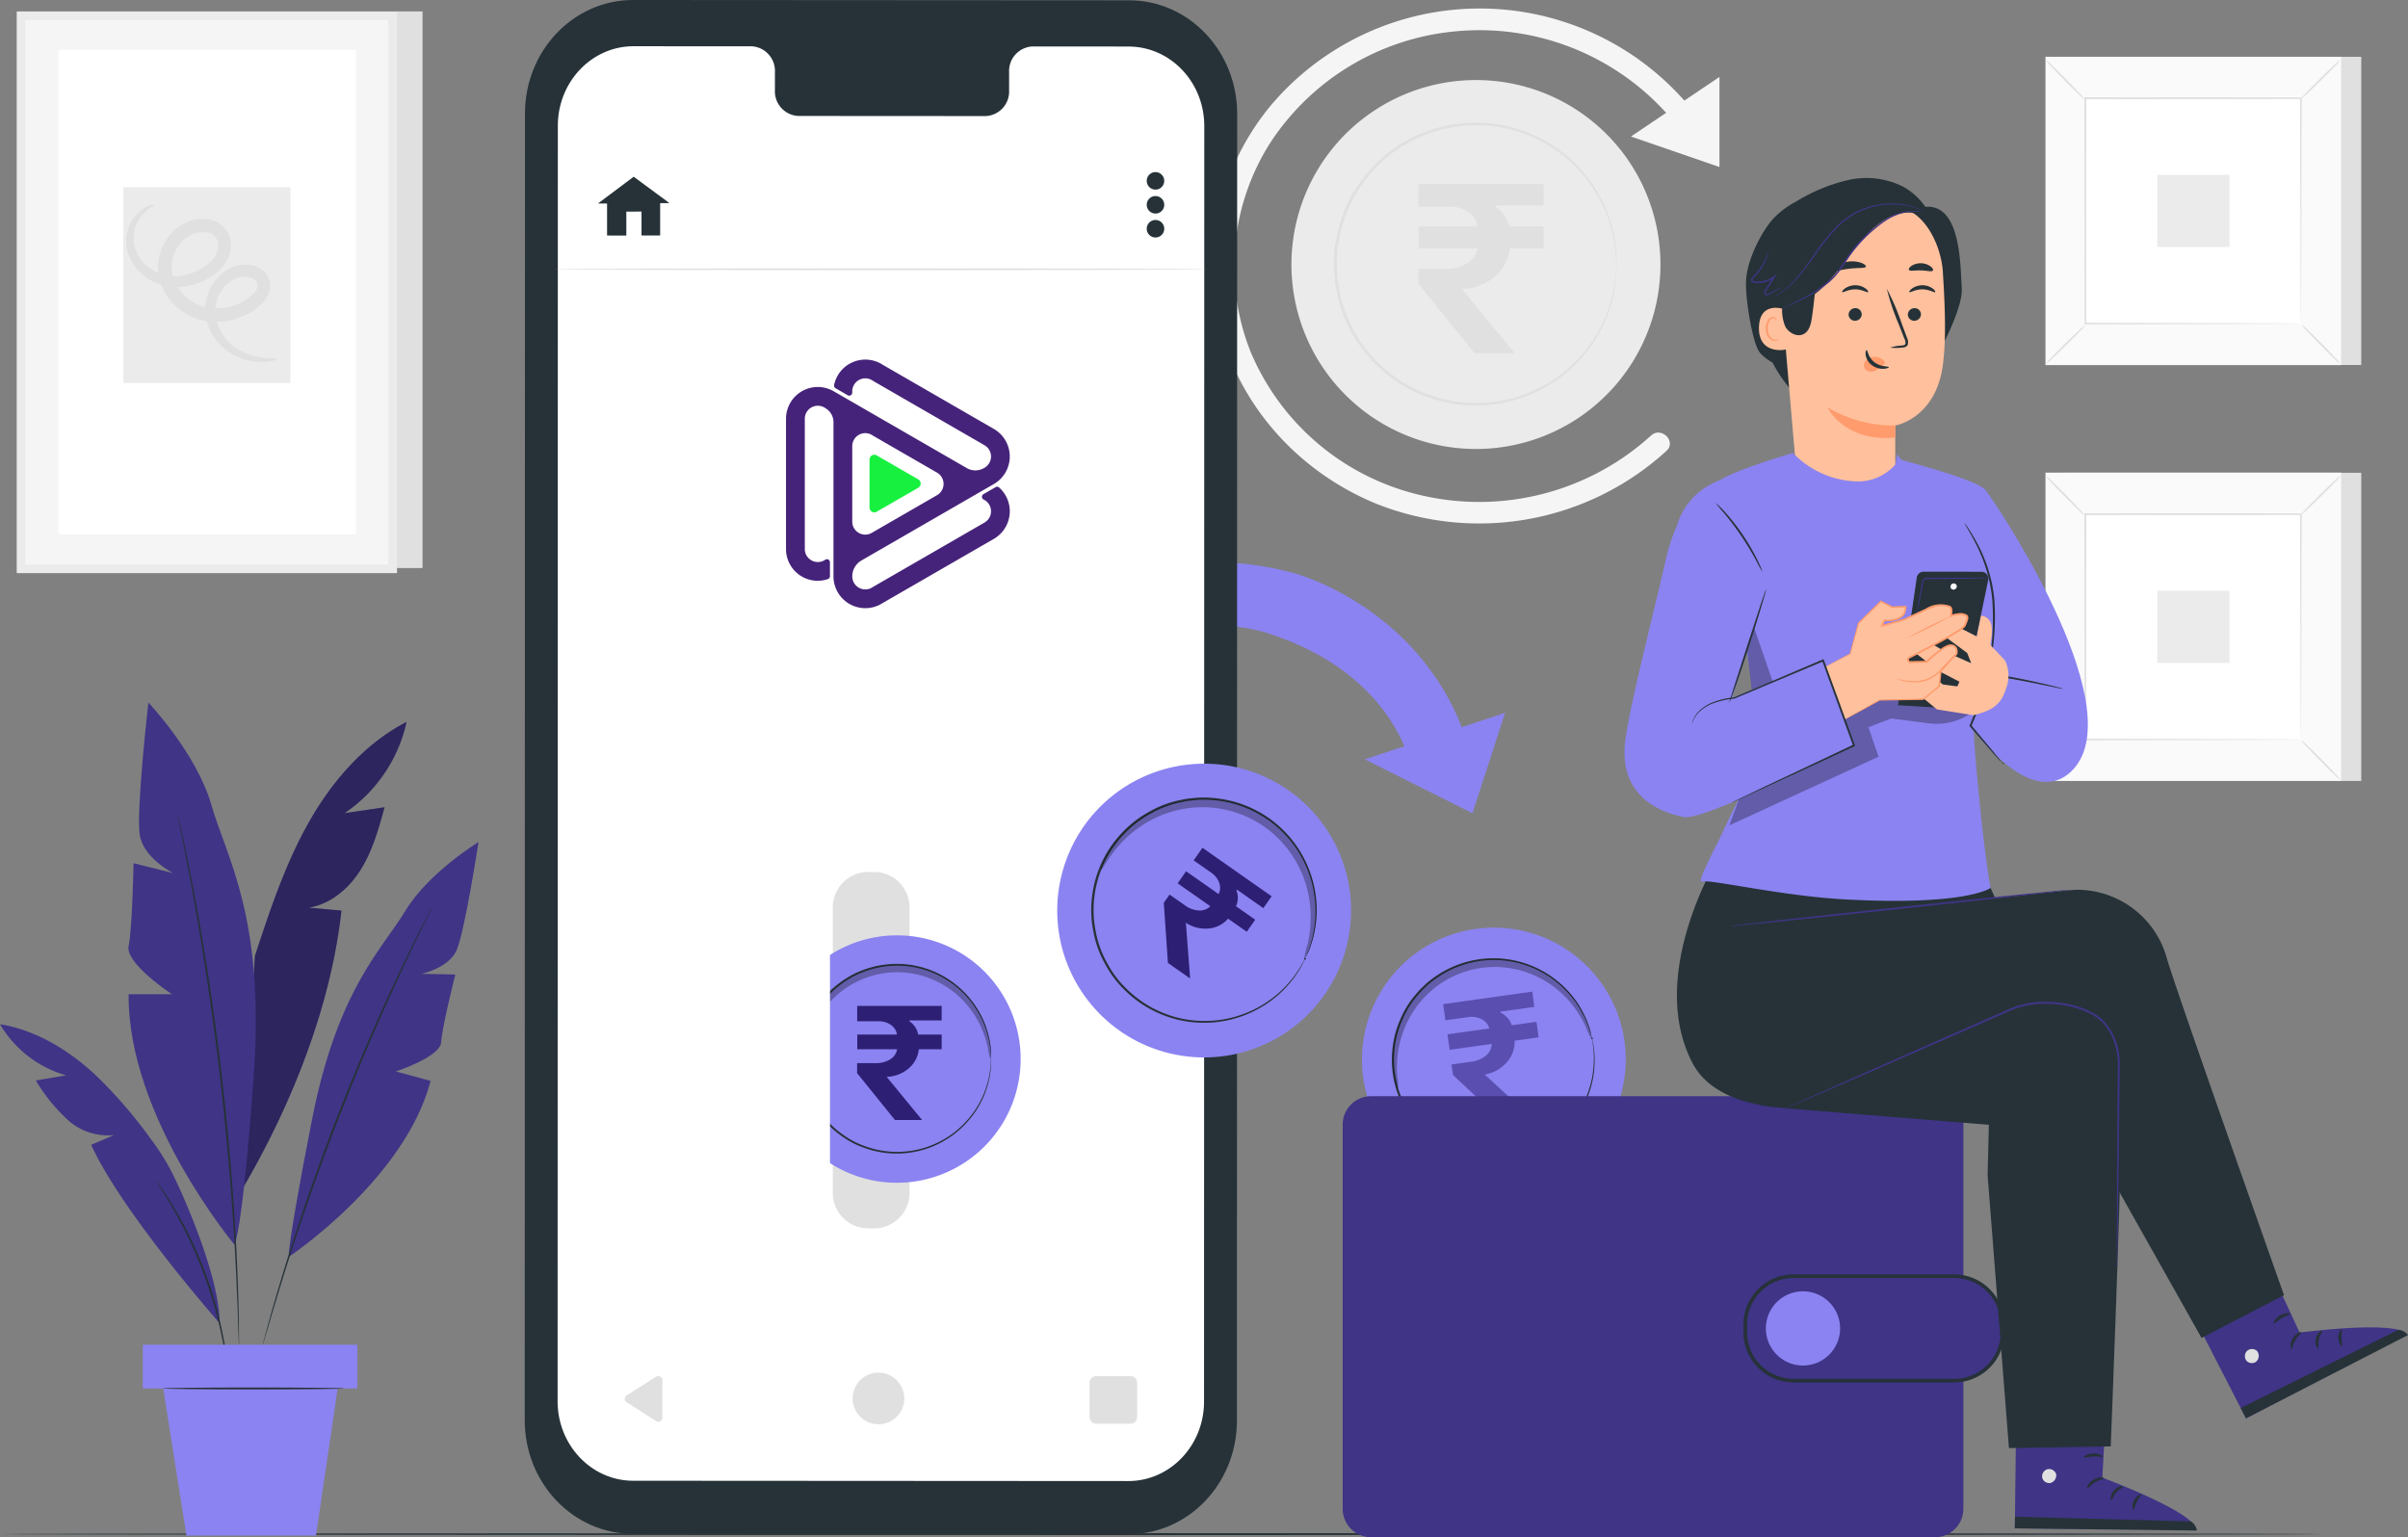 <?xml version="1.0" encoding="UTF-8"?> <svg xmlns="http://www.w3.org/2000/svg" xmlns:xlink="http://www.w3.org/1999/xlink" width="438.529" height="280" viewBox="0 0 438.529 280"><rect x="0" y="0" width="438.529" height="280" fill="#808080" stroke="none"/><defs><clipPath id="clip-path"><rect id="Rectangle_11589" data-name="Rectangle 11589" width="438.529" height="280" fill="none"></rect></clipPath><clipPath id="clip-path-6"><rect id="Rectangle_11575" data-name="Rectangle 11575" width="34.294" height="18.345" fill="none"></rect></clipPath><clipPath id="clip-path-8"><rect id="Rectangle_11579" data-name="Rectangle 11579" width="36.184" height="23.514" fill="none"></rect></clipPath><clipPath id="clip-path-9"><rect id="Rectangle_11581" data-name="Rectangle 11581" width="39.289" height="29.09" fill="none"></rect></clipPath><clipPath id="clip-path-10"><rect id="Rectangle_11582" data-name="Rectangle 11582" width="23.547" height="28.453" fill="none"></rect></clipPath><clipPath id="clip-path-12"><rect id="Rectangle_11584" data-name="Rectangle 11584" width="30.002" height="85.245" fill="none"></rect></clipPath><clipPath id="clip-path-14"><rect id="Rectangle_11587" data-name="Rectangle 11587" width="45.6" height="36.157" fill="none"></rect></clipPath></defs><g id="Group_35421" data-name="Group 35421" transform="translate(-775.652 -2931)"><g id="Group_35419" data-name="Group 35419" transform="translate(775.652 2931)"><g id="Group_35418" data-name="Group 35418" clip-path="url(#clip-path)"><rect id="Rectangle_11563" data-name="Rectangle 11563" width="4.716" height="101.39" transform="translate(72.237 2.077)" fill="#e0e0e0"></rect><g id="Group_35381" data-name="Group 35381"><g id="Group_35380" data-name="Group 35380" clip-path="url(#clip-path)"><path id="Path_38500" data-name="Path 38500" d="M5.81,4.406V105.017a.068.068,0,0,0,.068.069H73.431a.068.068,0,0,0,.068-.069V4.406a.067.067,0,0,0-.068-.067H5.878a.067.067,0,0,0-.068.067" transform="translate(-1.979 -1.478)" fill="#f5f5f5"></path><path id="Path_38501" data-name="Path 38501" d="M73.81,105.464H4.689a.068.068,0,0,1-.069-.068V3.217a.068.068,0,0,1,.069-.068H73.81a.068.068,0,0,1,.068.068V105.4a.068.068,0,0,1-.068.068M6.257,103.9H72.241a.068.068,0,0,0,.069-.068V4.786a.069.069,0,0,0-.069-.069H6.257a.068.068,0,0,0-.068.069v99.042a.068.068,0,0,0,.068.068" transform="translate(-1.573 -1.072)" fill="#ebebeb"></path><path id="Path_38502" data-name="Path 38502" d="M16.145,13.832v88.114a.068.068,0,0,0,.068.068H70.254a.068.068,0,0,0,.068-.068V13.832a.068.068,0,0,0-.068-.068H16.213a.068.068,0,0,0-.068.068" transform="translate(-5.499 -4.688)" fill="#fff"></path><path id="Path_38503" data-name="Path 38503" d="M64.447,87.359H34.111a.042.042,0,0,1-.042-.042V51.746a.042.042,0,0,1,.042-.042H64.447a.042.042,0,0,1,.042.042v35.57a.042.042,0,0,1-.042.042" transform="translate(-11.603 -17.609)" fill="#ebebeb"></path><path id="Path_38504" data-name="Path 38504" d="M62.346,84.641c.039.115-1.462.772-4.319.437a10.545,10.545,0,0,1-4.855-1.941A9.85,9.85,0,0,1,49.4,77.2a8.53,8.53,0,0,1,2.886-8.111,7.585,7.585,0,0,1,2.187-1.282,5.83,5.83,0,0,1,2.737-.315,4.817,4.817,0,0,1,2.736,1.2,3.57,3.57,0,0,1,1.079,3.187,5.2,5.2,0,0,1-1.5,2.736A9.87,9.87,0,0,1,57.23,76.3a12.535,12.535,0,0,1-5.467,1.562,10.874,10.874,0,0,1-5.827-1.326,10.589,10.589,0,0,1-4.288-4.444,9.053,9.053,0,0,1-.769-6.224,9.245,9.245,0,0,1,3.281-5.128,8.069,8.069,0,0,1,2.75-1.389,6.84,6.84,0,0,1,3.1-.1,5.048,5.048,0,0,1,2.81,1.586,4.66,4.66,0,0,1,1.1,3,5.722,5.722,0,0,1-.733,2.861,7.667,7.667,0,0,1-1.734,2.085,11.682,11.682,0,0,1-4.31,2.29,11.046,11.046,0,0,1-4.534.35,9.279,9.279,0,0,1-3.945-1.511A8.543,8.543,0,0,1,34.9,63.951a7.21,7.21,0,0,1,1.4-5.118,6.115,6.115,0,0,1,2.583-2.063c.71-.269,1.115-.26,1.133-.192.03.1-.322.253-.9.638A6.738,6.738,0,0,0,37.1,59.375a6.374,6.374,0,0,0-.822,4.371,7.158,7.158,0,0,0,3.351,4.692,8.255,8.255,0,0,0,6.912.658A9.727,9.727,0,0,0,50,67.14,4.252,4.252,0,0,0,51.615,63.9a2.33,2.33,0,0,0-2.082-2.3,4.488,4.488,0,0,0-1.988.094,5.722,5.722,0,0,0-1.877.983A6.846,6.846,0,0,0,43.3,66.446a6.59,6.59,0,0,0,.581,4.52,8.178,8.178,0,0,0,3.273,3.4,8.48,8.48,0,0,0,4.5,1.048,10.252,10.252,0,0,0,4.429-1.211,7.63,7.63,0,0,0,1.767-1.246,2.982,2.982,0,0,0,.9-1.461,1.273,1.273,0,0,0-.363-1.176,2.642,2.642,0,0,0-1.465-.645,3.691,3.691,0,0,0-1.724.146,5.525,5.525,0,0,0-1.607.88,6.688,6.688,0,0,0-2.448,6.2,8.542,8.542,0,0,0,2.9,5.135,10.221,10.221,0,0,0,4.167,2.08c2.572.6,4.117.3,4.137.519" transform="translate(-11.868 -19.256)" fill="#e0e0e0"></path><rect id="Rectangle_11564" data-name="Rectangle 11564" width="53.851" height="56.135" transform="translate(376.169 10.349)" fill="#e0e0e0"></rect><rect id="Rectangle_11565" data-name="Rectangle 11565" width="53.851" height="56.135" transform="translate(372.523 10.349)" fill="#fafafa"></rect><path id="Path_38505" data-name="Path 38505" d="M618.783,71.838H564.9V15.67h53.884ZM564.932,71.8h53.817V15.7H564.932Z" transform="translate(-192.393 -5.337)" fill="#e0e0e0"></path><rect id="Rectangle_11566" data-name="Rectangle 11566" width="39.373" height="41.042" transform="translate(379.762 17.896)" fill="#fff"></rect><path id="Path_38506" data-name="Path 38506" d="M572.19,89.792a6.439,6.439,0,0,1-.971,1.13c-.629.663-1.513,1.562-2.5,2.537s-1.9,1.845-2.572,2.462a6.3,6.3,0,0,1-1.138.948,6.251,6.251,0,0,1,.966-1.125c.629-.663,1.515-1.564,2.508-2.542s1.906-1.85,2.577-2.467a6.134,6.134,0,0,1,1.133-.943" transform="translate(-192.428 -30.58)" fill="#e0e0e0"></path><path id="Path_38507" data-name="Path 38507" d="M635.609,89.639a6.426,6.426,0,0,1,1.13.971c.664.629,1.561,1.513,2.537,2.5s1.845,1.9,2.462,2.572a6.291,6.291,0,0,1,.948,1.138,6.239,6.239,0,0,1-1.125-.966c-.663-.629-1.564-1.515-2.542-2.508s-1.85-1.906-2.467-2.577a6.168,6.168,0,0,1-.943-1.133" transform="translate(-216.474 -30.529)" fill="#e0e0e0"></path><path id="Path_38508" data-name="Path 38508" d="M635.445,23.649a6.451,6.451,0,0,1,.971-1.13c.629-.663,1.513-1.561,2.5-2.537s1.9-1.845,2.573-2.462a6.244,6.244,0,0,1,1.137-.947,6.306,6.306,0,0,1-.966,1.125c-.629.663-1.515,1.563-2.508,2.542s-1.906,1.85-2.577,2.467a6.17,6.17,0,0,1-1.133.943" transform="translate(-216.419 -5.643)" fill="#e0e0e0"></path><path id="Path_38509" data-name="Path 38509" d="M572.082,23.745a6.429,6.429,0,0,1-1.13-.971c-.663-.629-1.562-1.513-2.537-2.5s-1.845-1.9-2.462-2.572A6.305,6.305,0,0,1,565,16.561a6.245,6.245,0,0,1,1.125.966c.664.629,1.564,1.515,2.542,2.508s1.85,1.906,2.467,2.577a6.132,6.132,0,0,1,.943,1.133" transform="translate(-192.428 -5.64)" fill="#e0e0e0"></path><path id="Path_38510" data-name="Path 38510" d="M615.076,68.091a1.868,1.868,0,0,1-.009-.2c0-.14,0-.329-.009-.573,0-.514-.01-1.255-.018-2.216-.009-1.944-.023-4.773-.04-8.365-.019-7.188-.045-17.428-.077-29.69l.152.152-39.261.022h0l.174-.174c-.009,15.064-.018,29.157-.024,41.042l-.15-.15,28.43.076,7.986.039,2.113.017.546.009c.123,0,.187.006.19.009a1.233,1.233,0,0,1-.173.009l-.53.009-2.084.017-7.952.039-28.525.076h-.15v-.15c-.007-11.885-.015-25.979-.024-41.042v-.175h.178l39.261.022h.152v.152c-.032,12.3-.058,22.575-.077,29.787-.017,3.577-.03,6.394-.04,8.33q-.012,1.423-.018,2.187c0,.237-.007.42-.009.557a1.387,1.387,0,0,1-.009.182" transform="translate(-196.05 -9.153)" fill="#e0e0e0"></path><rect id="Rectangle_11567" data-name="Rectangle 11567" width="13.138" height="13.138" transform="translate(392.878 31.848)" fill="#ebebeb"></rect><rect id="Rectangle_11568" data-name="Rectangle 11568" width="53.851" height="56.135" transform="translate(376.169 86.112)" fill="#e0e0e0"></rect><rect id="Rectangle_11569" data-name="Rectangle 11569" width="53.851" height="56.135" transform="translate(372.523 86.112)" fill="#fafafa"></rect><path id="Path_38511" data-name="Path 38511" d="M618.783,186.73H564.9V130.562h53.884Zm-53.851-.034h53.817v-56.1H564.932Z" transform="translate(-192.393 -44.467)" fill="#e0e0e0"></path><rect id="Rectangle_11570" data-name="Rectangle 11570" width="39.373" height="41.042" transform="translate(379.762 93.658)" fill="#fff"></rect><path id="Path_38512" data-name="Path 38512" d="M572.19,204.684a6.439,6.439,0,0,1-.971,1.13c-.629.663-1.513,1.562-2.5,2.537s-1.9,1.845-2.572,2.462a6.3,6.3,0,0,1-1.138.948,6.251,6.251,0,0,1,.966-1.125c.629-.663,1.515-1.564,2.508-2.542s1.906-1.85,2.577-2.467a6.135,6.135,0,0,1,1.133-.943" transform="translate(-192.428 -69.71)" fill="#e0e0e0"></path><path id="Path_38513" data-name="Path 38513" d="M635.609,204.531a6.428,6.428,0,0,1,1.13.971c.664.629,1.561,1.513,2.537,2.5s1.845,1.9,2.462,2.572a6.316,6.316,0,0,1,.948,1.138,6.24,6.24,0,0,1-1.125-.966c-.663-.629-1.564-1.515-2.542-2.508s-1.85-1.906-2.467-2.577a6.168,6.168,0,0,1-.943-1.133" transform="translate(-216.474 -69.658)" fill="#e0e0e0"></path><path id="Path_38514" data-name="Path 38514" d="M635.445,138.541a6.437,6.437,0,0,1,.971-1.13c.629-.663,1.513-1.561,2.5-2.537s1.9-1.845,2.573-2.462a6.27,6.27,0,0,1,1.137-.948,6.278,6.278,0,0,1-.966,1.125c-.629.663-1.515,1.563-2.508,2.542s-1.906,1.85-2.577,2.467a6.172,6.172,0,0,1-1.133.943" transform="translate(-216.419 -44.773)" fill="#e0e0e0"></path><path id="Path_38515" data-name="Path 38515" d="M572.082,138.638a6.43,6.43,0,0,1-1.13-.971c-.663-.629-1.562-1.513-2.537-2.5s-1.845-1.9-2.462-2.572a6.3,6.3,0,0,1-.948-1.138,6.246,6.246,0,0,1,1.125.966c.664.629,1.564,1.515,2.542,2.508s1.85,1.906,2.467,2.577a6.132,6.132,0,0,1,.943,1.133" transform="translate(-192.428 -44.77)" fill="#e0e0e0"></path><path id="Path_38516" data-name="Path 38516" d="M615.076,182.983a1.869,1.869,0,0,1-.009-.2c0-.14,0-.329-.009-.573,0-.514-.01-1.255-.018-2.216-.009-1.944-.023-4.773-.04-8.365-.019-7.188-.045-17.428-.077-29.69l.152.152-39.261.022h0l.174-.174c-.009,15.064-.018,29.157-.024,41.042l-.15-.15,28.43.076,7.986.039,2.113.018.546.009a1.85,1.85,0,0,1,.19.008,1.239,1.239,0,0,1-.173.009l-.53.009-2.084.017-7.952.039-28.525.076h-.15v-.15c-.007-11.885-.015-25.978-.024-41.042v-.175h.178l39.261.022h.152v.152c-.032,12.3-.058,22.575-.077,29.787-.017,3.577-.03,6.394-.04,8.33q-.012,1.423-.018,2.187c0,.237-.007.421-.009.557a1.375,1.375,0,0,1-.009.182" transform="translate(-196.05 -48.283)" fill="#e0e0e0"></path><rect id="Rectangle_11571" data-name="Rectangle 11571" width="13.138" height="13.138" transform="translate(392.878 107.611)" fill="#ebebeb"></rect><path id="Path_38517" data-name="Path 38517" d="M423.842,56.716a33.6,33.6,0,1,1-32.51-34.586,33.567,33.567,0,0,1,32.51,34.586" transform="translate(-121.468 -7.531)" fill="#ebebeb"></path><path id="Path_38518" data-name="Path 38518" d="M421.364,61.15a25.608,25.608,0,1,1-24.775-26.358A25.579,25.579,0,0,1,421.364,61.15" transform="translate(-126.069 -11.845)" fill="#ebebeb"></path><path id="Path_38519" data-name="Path 38519" d="M419.846,60.472a2.384,2.384,0,0,1-.035-.415c-.013-.3-.028-.7-.049-1.215q-.013-.4-.03-.894c-.026-.328-.086-.684-.133-1.072a18.674,18.674,0,0,0-.458-2.649,24.323,24.323,0,0,0-2.633-6.849,25.424,25.424,0,0,0-30.12-11.759,26.39,26.39,0,0,0-3.349,1.343c-.545.27-1.068.593-1.607.889a12.835,12.835,0,0,0-1.563,1,23.167,23.167,0,0,0-5.529,5.194,24.462,24.462,0,0,0-3.849,6.849,26.959,26.959,0,0,0-1.566,7.938,26.954,26.954,0,0,0,1.052,8.024,24.448,24.448,0,0,0,3.4,7.084,28.555,28.555,0,0,0,2.39,3.01,28.554,28.554,0,0,0,2.8,2.53,23.35,23.35,0,0,0,6.3,3.645,25.536,25.536,0,0,0,13.269,1.538,25.548,25.548,0,0,0,17.545-11.341,24.343,24.343,0,0,0,3.066-6.666,18.5,18.5,0,0,0,.626-2.614c.071-.383.154-.735.2-1.06s.061-.622.087-.891c.053-.51.1-.911.127-1.209a2.488,2.488,0,0,1,.062-.412,2.4,2.4,0,0,1-.007.415c-.018.3-.043.7-.075,1.217l-.061.9c-.039.328-.113.683-.177,1.07a18.113,18.113,0,0,1-.583,2.645,24.143,24.143,0,0,1-3.015,6.77A25.771,25.771,0,0,1,398.2,85.1a25.925,25.925,0,0,1-13.519-1.518,23.823,23.823,0,0,1-6.433-3.7,29.047,29.047,0,0,1-2.857-2.576,29,29,0,0,1-2.444-3.068,24.922,24.922,0,0,1-3.48-7.229,27.434,27.434,0,0,1-1.076-8.2,27.422,27.422,0,0,1,1.6-8.106,24.914,24.914,0,0,1,3.937-6.989,23.646,23.646,0,0,1,5.652-5.291,13.2,13.2,0,0,1,1.6-1.017c.551-.3,1.085-.628,1.642-.9a26.72,26.72,0,0,1,3.418-1.361,25.921,25.921,0,0,1,13.587-.648,25.771,25.771,0,0,1,16.949,12.731,24.172,24.172,0,0,1,2.574,6.951,18.07,18.07,0,0,1,.412,2.677c.038.39.09.75.108,1.079,0,.329,0,.628,0,.9,0,.515,0,.919,0,1.219a2.365,2.365,0,0,1-.02.414" transform="translate(-125.464 -11.544)" fill="#e0e0e0"></path><path id="Path_38521" data-name="Path 38521" d="M414.722,80.135A46.552,46.552,0,0,1,370.491,90.4,44.5,44.5,0,0,1,341.87,65.068a41.931,41.931,0,0,1,3.542-38.316A45.219,45.219,0,0,1,378.882,6.535a45.894,45.894,0,0,1,42.942,20.437c1.379,2.131,4.805.149,3.416-2A49.8,49.8,0,0,0,345.315,20.2a46.048,46.048,0,0,0-8.8,41.422c3.993,14.135,14.782,25.507,28.307,30.988a50.6,50.6,0,0,0,52.7-9.677c1.884-1.721-.92-4.513-2.8-2.8" transform="translate(-114.04 -0.803)" fill="#f5f5f5"></path><path id="Path_38522" data-name="Path 38522" d="M450.426,32.1l16.118-10.855V37.659Z" transform="translate(-153.406 -7.235)" fill="#f5f5f5"></path><path id="Path_38630" data-name="Path 38630" d="M7.964,19.129l9.586,11.678H10.226L0,18.147V15.436H5.039a7.029,7.029,0,0,0,3.907-1.025A3.908,3.908,0,0,0,10.8,11.7H.043V7.729H10.761a3.825,3.825,0,0,0-1.634-2.6,5.676,5.676,0,0,0-3.384-.982H.022V0h22.8V3.907H14.134v.256a5.019,5.019,0,0,1,1.548,1.548,4.984,4.984,0,0,1,.8,2.018h6.34V11.7h-6.17a7.614,7.614,0,0,1-2.669,5.1,9.409,9.409,0,0,1-5.743,2.327Z" transform="translate(258.289 33.516)" fill="#e0e0e0"></path></g></g><g id="Group_35383" data-name="Group 35383"><g id="Group_35382" data-name="Group 35382" clip-path="url(#clip-path)"><path id="Path_38523" data-name="Path 38523" d="M423.437,423.667c0,.095-94.7.171-211.491.171-116.832,0-211.512-.077-211.512-.171s94.68-.172,211.512-.172c116.791,0,211.491.077,211.491.172" transform="translate(-0.148 -144.234)" fill="#263238"></path></g></g><g id="Group_35385" data-name="Group 35385"><g id="Group_35384" data-name="Group 35384" clip-path="url(#clip-path)"><path id="Path_38524" data-name="Path 38524" d="M331.041,157.287s24.17,6.365,31.812,31.857L352.579,193.7s-2.354-17.734-26.3-25.456c-12.956-4.179-30.111,1.718-34.864,7.12l-11.53-4.973c7.738-8.486,26.767-19.751,51.157-13.1" transform="translate(-95.323 -52.884)" fill="#8b83f1"></path><path id="Path_38525" data-name="Path 38525" d="M402.477,196.888l-25.545,8.477,19.6,9.826Z" transform="translate(-128.375 -67.056)" fill="#8b83f1"></path></g></g><g id="Group_35393" data-name="Group 35393"><g id="Group_35392" data-name="Group 35392" clip-path="url(#clip-path)"><path id="Path_38526" data-name="Path 38526" d="M254.925,279.433l-90.341-.056c-10.865-.006-19.67-9.266-19.668-20.685l.045-238.015c0-11.424,8.818-20.683,19.69-20.677l90.341.056c10.865.007,19.669,9.266,19.667,20.685l-.044,238.015c0,11.425-8.819,20.683-19.69,20.677" transform="translate(-49.355 0)" fill="#263238"></path><path id="Path_38527" data-name="Path 38527" d="M257.989,12.822l-17.516-.011a4.475,4.475,0,0,0-4.254,4.67V20.82a4.474,4.474,0,0,1-4.253,4.67l-34.141-.021a4.48,4.48,0,0,1-4.253-4.675V17.455a4.48,4.48,0,0,0-4.253-4.675l-6.16,0-15.33-.01c-7.614,0-13.788,6.48-13.79,14.482l-.044,232.32c0,8,6.165,14.482,13.774,14.487l90.161.055c7.613.005,13.788-6.479,13.79-14.48l.044-232.321c0-8-6.164-14.482-13.774-14.486" transform="translate(-52.448 -4.348)" fill="#fff"></path><path id="Path_38528" data-name="Path 38528" d="M179.4,380.834v6.818a.749.749,0,0,1-1.149.634l-5.36-3.409a.751.751,0,0,1,0-1.267l5.36-3.409a.748.748,0,0,1,1.149.633" transform="translate(-58.765 -129.448)" fill="#e0e0e0"></path><path id="Path_38529" data-name="Path 38529" d="M244.878,383.863a4.7,4.7,0,1,1-4.7-4.71,4.7,4.7,0,0,1,4.7,4.71" transform="translate(-80.199 -129.132)" fill="#e0e0e0"></path><path id="Path_38530" data-name="Path 38530" d="M308.332,388.773h-6.2a1.233,1.233,0,0,1-1.233-1.232v-6.225a1.233,1.233,0,0,1,1.233-1.232h6.2a1.233,1.233,0,0,1,1.233,1.232v6.225a1.233,1.233,0,0,1-1.233,1.232" transform="translate(-102.478 -129.448)" fill="#e0e0e0"></path><path id="Path_38531" data-name="Path 38531" d="M319.882,49.133a1.594,1.594,0,1,1-1.594-1.594,1.594,1.594,0,0,1,1.594,1.594" transform="translate(-107.859 -16.191)" fill="#263238"></path><path id="Path_38532" data-name="Path 38532" d="M319.882,55.745a1.594,1.594,0,1,1-1.594-1.594,1.594,1.594,0,0,1,1.594,1.594" transform="translate(-107.859 -18.443)" fill="#263238"></path><path id="Path_38533" data-name="Path 38533" d="M319.882,62.358a1.594,1.594,0,1,1-1.594-1.594,1.594,1.594,0,0,1,1.594,1.594" transform="translate(-107.859 -20.695)" fill="#263238"></path><path id="Path_38534" data-name="Path 38534" d="M171.648,48.813l-6.506,4.878H166.8v5.832l3.508.013V55.172l2.764-.013v4.364h3.393v-5.89l1.689-.018Z" transform="translate(-56.244 -16.625)" fill="#263238"></path><path id="Path_38535" data-name="Path 38535" d="M271.965,74.282c0,.095-26.553.171-59.3.171s-59.306-.076-59.306-.171,26.547-.171,59.306-.171,59.3.077,59.3.171" transform="translate(-52.231 -25.241)" fill="#e0e0e0"></path><path id="Path_38536" data-name="Path 38536" d="M237.511,305.771h-1.058a6.46,6.46,0,0,1-6.46-6.46V247.316a6.46,6.46,0,0,1,6.46-6.46h1.058a6.461,6.461,0,0,1,6.461,6.46v51.995a6.461,6.461,0,0,1-6.461,6.46" transform="translate(-78.331 -82.031)" fill="#e0e0e0"></path><path id="Path_38537" data-name="Path 38537" d="M258.594,280.814a22.533,22.533,0,1,1-22.561-22.453,22.508,22.508,0,0,1,22.561,22.453" transform="translate(-72.723 -87.992)" fill="#8b83f1"></path><path id="Path_38538" data-name="Path 38538" d="M256.942,283.935a17.172,17.172,0,1,1-17.193-17.111,17.152,17.152,0,0,1,17.193,17.111" transform="translate(-75.813 -90.875)" fill="#8b83f1"></path><path id="Path_38539" data-name="Path 38539" d="M255.908,283.513a1.688,1.688,0,0,1-.033-.278c-.014-.2-.034-.47-.06-.813l-.04-.6c-.025-.219-.073-.456-.113-.715a12.391,12.391,0,0,0-.365-1.765,16.349,16.349,0,0,0-1.918-4.531,17.048,17.048,0,0,0-20.449-7.207,17.677,17.677,0,0,0-2.214.975c-.359.194-.7.421-1.058.632a8.576,8.576,0,0,0-1.025.706,15.536,15.536,0,0,0-3.589,3.6,16.382,16.382,0,0,0-2.427,4.676,16.762,16.762,0,0,0,.012,10.71,16.393,16.393,0,0,0,2.438,4.671,15.545,15.545,0,0,0,3.6,3.6,15.692,15.692,0,0,0,4.3,2.3,17.128,17.128,0,0,0,8.927.734,17.133,17.133,0,0,0,11.5-7.993,16.325,16.325,0,0,0,1.906-4.535,12.555,12.555,0,0,0,.361-1.767c.039-.258.086-.5.111-.715s.027-.418.038-.6c.024-.344.044-.613.058-.813a1.653,1.653,0,0,1,.032-.278,1.589,1.589,0,0,1,0,.278c-.005.2-.013.472-.022.817q-.009.272-.021.6c-.018.221-.061.46-.095.721a12.04,12.04,0,0,1-.331,1.785,16.194,16.194,0,0,1-1.869,4.605,17.284,17.284,0,0,1-11.623,8.183,17.39,17.39,0,0,1-9.095-.716,15.988,15.988,0,0,1-4.394-2.338,15.864,15.864,0,0,1-3.679-3.664,16.713,16.713,0,0,1-2.494-4.767,17.092,17.092,0,0,1-.013-10.937,16.713,16.713,0,0,1,2.483-4.772,15.845,15.845,0,0,1,3.669-3.672,8.783,8.783,0,0,1,1.047-.718c.363-.214.713-.445,1.08-.642a17.978,17.978,0,0,1,2.26-.988,17.383,17.383,0,0,1,9.091-.739,17.284,17.284,0,0,1,11.643,8.154,16.2,16.2,0,0,1,1.881,4.6,12.106,12.106,0,0,1,.336,1.784c.035.261.077.5.1.721s.016.421.022.6c.011.345.018.616.024.817a1.653,1.653,0,0,1,0,.278" transform="translate(-75.399 -90.685)" fill="#263238"></path><g id="Group_35388" data-name="Group 35388" transform="translate(146.191 175.782)" opacity="0.3"><g id="Group_35387" data-name="Group 35387"><g id="Group_35386" data-name="Group 35386" clip-path="url(#clip-path-6)"><path id="Path_38540" data-name="Path 38540" d="M255.88,283.8a10.254,10.254,0,0,1-.452-2.065,18.331,18.331,0,0,0-1.968-5.26,17.59,17.59,0,0,0-2.255-3.118,17.08,17.08,0,0,0-3.35-2.831,16.618,16.618,0,0,0-4.386-2,16.3,16.3,0,0,0-2.5-.515,16.474,16.474,0,0,0-5.23.171,16.53,16.53,0,0,0-2.458.678,16.588,16.588,0,0,0-4.248,2.281,17.079,17.079,0,0,0-3.159,3.046,17.573,17.573,0,0,0-2.049,3.26,18.368,18.368,0,0,0-1.622,5.378,10.166,10.166,0,0,1-.317,2.089,5.1,5.1,0,0,1-.188-2.135,16.027,16.027,0,0,1,1.289-5.718,17.182,17.182,0,0,1,5.326-6.887,17.272,17.272,0,0,1,4.533-2.522,17.118,17.118,0,0,1,2.648-.751,17.236,17.236,0,0,1,5.641-.185,17.227,17.227,0,0,1,2.69.575,17.248,17.248,0,0,1,4.686,2.219,17.151,17.151,0,0,1,5.76,6.521,16.024,16.024,0,0,1,1.657,5.621,5.092,5.092,0,0,1-.049,2.144" transform="translate(-221.696 -266.57)"></path></g></g></g><rect id="Rectangle_11577" data-name="Rectangle 11577" width="26.01" height="58.136" transform="translate(125.143 161.427)" fill="#fff"></rect><path id="Path_38627" data-name="Path 38627" d="M5.373,12.905l6.467,7.878H6.9L0,12.243V10.414H3.4a4.742,4.742,0,0,0,2.636-.692A2.636,2.636,0,0,0,7.288,7.893H.029V5.214H7.26a2.58,2.58,0,0,0-1.1-1.757,3.829,3.829,0,0,0-2.283-.663H.015V0H15.4V2.636H9.535v.173a3.386,3.386,0,0,1,1.044,1.044,3.363,3.363,0,0,1,.54,1.361H15.4V7.893H11.234a5.137,5.137,0,0,1-1.8,3.442,6.347,6.347,0,0,1-3.874,1.57Z" transform="translate(156.09 183.225)" fill="#2d1f74"></path></g></g><g id="Group_35407" data-name="Group 35407"><g id="Group_35406" data-name="Group 35406" clip-path="url(#clip-path)"><path id="Path_38542" data-name="Path 38542" d="M423.543,275.007A24.045,24.045,0,0,1,405.3,303.7a24.3,24.3,0,0,1-4.2.563,24.023,24.023,0,1,1,22.449-29.257" transform="translate(-128.05 -87.27)" fill="#8b83f1"></path><path id="Path_38543" data-name="Path 38543" d="M421.974,279.359a18.344,18.344,0,1,1-21.9-13.854,18.323,18.323,0,0,1,21.9,13.854" transform="translate(-131.371 -90.273)" fill="#8b83f1"></path><path id="Path_38544" data-name="Path 38544" d="M420.825,279.134a1.759,1.759,0,0,1-.1-.282c-.061-.206-.145-.482-.251-.834l-.18-.615c-.077-.222-.182-.459-.284-.719a13.314,13.314,0,0,0-.791-1.756,17.429,17.429,0,0,0-3.051-4.281,18.211,18.211,0,0,0-23-2.771,18.829,18.829,0,0,0-2.083,1.531c-.33.285-.634.6-.956.9a9.182,9.182,0,0,0-.9.973,16.623,16.623,0,0,0-2.907,4.592,17.529,17.529,0,0,0-1.445,5.439,17.907,17.907,0,0,0,2.5,11.165A17.515,17.515,0,0,0,391,296.785a16.577,16.577,0,0,0,4.588,2.915,16.728,16.728,0,0,0,5.021,1.4,18.247,18.247,0,0,0,19.622-12.309,17.461,17.461,0,0,0,.935-5.172,13.319,13.319,0,0,0-.033-1.926c-.019-.279-.024-.537-.05-.772s-.069-.442-.1-.633l-.128-.862a.149.149,0,1,1,.038-.008c.041.211.1.5.166.857q.053.287.118.634c.032.235.044.495.069.774a12.988,12.988,0,0,1,.069,1.939,17.3,17.3,0,0,1-.88,5.235,18.463,18.463,0,0,1-10.222,11.229,18.574,18.574,0,0,1-9.65,1.364,17.085,17.085,0,0,1-5.124-1.418,16.96,16.96,0,0,1-4.686-2.967,17.87,17.87,0,0,1-3.707-4.393,18.26,18.26,0,0,1-2.55-11.4,17.843,17.843,0,0,1,1.482-5.552,16.9,16.9,0,0,1,2.974-4.681,9.514,9.514,0,0,1,.925-.991c.328-.307.641-.63.978-.92a19.16,19.16,0,0,1,2.128-1.556,18.571,18.571,0,0,1,9.309-2.878,18.464,18.464,0,0,1,14.033,5.8,17.309,17.309,0,0,1,3.029,4.361,13.054,13.054,0,0,1,.764,1.783c.1.264.2.5.268.73s.115.435.164.623c.091.358.162.638.216.847a1.666,1.666,0,0,1,.06.291" transform="translate(-130.921 -90.146)" fill="#263238"></path><g id="Group_35396" data-name="Group 35396" transform="translate(253.649 174.745)" opacity="0.3"><g id="Group_35395" data-name="Group 35395"><g id="Group_35394" data-name="Group 35394" clip-path="url(#clip-path-8)"><path id="Path_38545" data-name="Path 38545" d="M420.81,279.459a10.969,10.969,0,0,1-.95-2.048,19.607,19.607,0,0,0-3.272-5.029,18.848,18.848,0,0,0-3.075-2.728,18.246,18.246,0,0,0-4.15-2.174,17.732,17.732,0,0,0-5.036-1.064,17.516,17.516,0,0,0-2.723.042,17.579,17.579,0,0,0-5.414,1.392,17.578,17.578,0,0,0-2.406,1.277,16.844,16.844,0,0,0-2.112,1.573,17.047,17.047,0,0,0-1.789,1.79,18.283,18.283,0,0,0-2.588,3.909,18.857,18.857,0,0,0-1.381,3.874,19.63,19.63,0,0,0-.443,5.984,10.871,10.871,0,0,1,.154,2.253,5.471,5.471,0,0,1-.691-2.183,17.1,17.1,0,0,1,.017-6.261,18.352,18.352,0,0,1,3.956-8.417,18.439,18.439,0,0,1,4.141-3.682,18.366,18.366,0,0,1,2.586-1.4,18.414,18.414,0,0,1,5.839-1.5,18.4,18.4,0,0,1,2.939-.024,18.447,18.447,0,0,1,5.4,1.226,18.327,18.327,0,0,1,7.52,5.464,17.126,17.126,0,0,1,3.032,5.477,5.431,5.431,0,0,1,.445,2.247" transform="translate(-384.654 -264.998)"></path></g></g></g><path id="Path_38547" data-name="Path 38547" d="M342.974,249.038a26.752,26.752,0,1,1-12.825-35.546,26.723,26.723,0,0,1,12.825,35.546" transform="translate(-99.458 -71.838)" fill="#8b83f1"></path><path id="Path_38548" data-name="Path 38548" d="M341.333,250.461a20.387,20.387,0,1,1-9.773-27.089,20.364,20.364,0,0,1,9.773,27.089" transform="translate(-103.028 -75.411)" fill="#8b83f1"></path><path id="Path_38549" data-name="Path 38549" d="M340.4,249.515a1.9,1.9,0,0,1,.105-.315l.348-.9.261-.663c.084-.248.153-.527.241-.825a14.88,14.88,0,0,0,.5-2.08,19.4,19.4,0,0,0,.241-5.837,20.24,20.24,0,0,0-18.293-18.11,20.972,20.972,0,0,0-2.871-.077c-.484.025-.968.1-1.456.142a10.148,10.148,0,0,0-1.458.237,18.453,18.453,0,0,0-5.681,2.048,19.464,19.464,0,0,0-4.977,3.788,19.9,19.9,0,0,0-5.421,11.5,19.466,19.466,0,0,0,.247,6.251,18.434,18.434,0,0,0,2.038,5.686,18.6,18.6,0,0,0,3.451,4.655,20.333,20.333,0,0,0,9.209,5.317,20.339,20.339,0,0,0,16.4-2.742,19.371,19.371,0,0,0,4.347-3.9,14.781,14.781,0,0,0,1.284-1.712c.173-.258.345-.489.482-.712l.345-.623.475-.843a.166.166,0,1,1,.04.019l-.439.866-.328.636c-.132.228-.3.464-.468.726a14.257,14.257,0,0,1-1.262,1.748,19.218,19.218,0,0,1-4.342,3.995,20.52,20.52,0,0,1-16.627,2.886,20.645,20.645,0,0,1-9.4-5.382,18.938,18.938,0,0,1-3.531-4.738,18.825,18.825,0,0,1-2.09-5.8,19.843,19.843,0,0,1-.258-6.382,20.3,20.3,0,0,1,5.535-11.745,19.85,19.85,0,0,1,5.085-3.862,18.823,18.823,0,0,1,5.8-2.08,10.446,10.446,0,0,1,1.488-.239c.5-.046.991-.116,1.484-.14a21.164,21.164,0,0,1,2.928.086,20.639,20.639,0,0,1,10.133,3.82,20.518,20.518,0,0,1,8.361,14.659,19.222,19.222,0,0,1-.316,5.893,14.334,14.334,0,0,1-.545,2.086c-.1.3-.171.576-.262.824l-.282.658c-.164.376-.292.671-.388.89a1.822,1.822,0,0,1-.145.3" transform="translate(-102.638 -75.028)" fill="#263238"></path><g id="Group_35402" data-name="Group 35402" transform="translate(200.453 145.524)" opacity="0.3"><g id="Group_35401" data-name="Group 35401"><g id="Group_35400" data-name="Group 35400" clip-path="url(#clip-path-9)"><path id="Path_38550" data-name="Path 38550" d="M341.053,249.773a12.169,12.169,0,0,1,.563-2.445,21.787,21.787,0,0,0,.557-6.645,20.863,20.863,0,0,0-.839-4.491,20.249,20.249,0,0,0-2.16-4.738,19.69,19.69,0,0,0-3.695-4.367,19.4,19.4,0,0,0-2.418-1.819,19.539,19.539,0,0,0-5.7-2.47,19.491,19.491,0,0,0-2.983-.52,19.7,19.7,0,0,0-5.716.293,20.263,20.263,0,0,0-4.936,1.666,20.91,20.91,0,0,0-3.853,2.459,21.8,21.8,0,0,0-4.47,4.95c-.878,1.331-1.289,2.132-1.4,2.082a6.047,6.047,0,0,1,.882-2.387,18.994,18.994,0,0,1,4.284-5.483,20.4,20.4,0,0,1,9.209-4.691,20.507,20.507,0,0,1,6.145-.408,20.385,20.385,0,0,1,3.223.537,20.478,20.478,0,0,1,6.149,2.663,20.511,20.511,0,0,1,2.6,1.982,20.511,20.511,0,0,1,3.9,4.759,20.36,20.36,0,0,1,2.874,9.922,19.022,19.022,0,0,1-1.073,6.874,6.051,6.051,0,0,1-1.141,2.276" transform="translate(-303.984 -220.684)"></path></g></g></g><path id="Path_38628" data-name="Path 38628" d="M5.373,12.905l6.467,7.878H6.9L0,12.243V10.414H3.4a4.742,4.742,0,0,0,2.636-.692A2.636,2.636,0,0,0,7.288,7.893H.029V5.214H7.26a2.58,2.58,0,0,0-1.1-1.757,3.829,3.829,0,0,0-2.283-.663H.015V0H15.4V2.636H9.535v.173a3.386,3.386,0,0,1,1.044,1.044,3.363,3.363,0,0,1,.54,1.361H15.4V7.893H11.234a5.137,5.137,0,0,1-1.8,3.442,6.347,6.347,0,0,1-3.874,1.57Z" transform="matrix(0.819, 0.574, -0.574, 0.819, 218.97, 154.412)" fill="#2d1f74"></path><path id="Path_38629" data-name="Path 38629" d="M5.724,13.749l6.89,8.394H7.35L0,13.043V11.095H3.622a5.052,5.052,0,0,0,2.808-.737A2.809,2.809,0,0,0,7.765,8.409H.031V5.555h7.7A2.749,2.749,0,0,0,6.56,3.683a4.079,4.079,0,0,0-2.432-.706H.016V0H16.4V2.808H10.159v.184A3.607,3.607,0,0,1,11.271,4.1a3.582,3.582,0,0,1,.575,1.45H16.4V8.409H11.969a5.473,5.473,0,0,1-1.918,3.667,6.762,6.762,0,0,1-4.128,1.673Z" transform="translate(262.801 182.899) rotate(-8)" fill="#2d1f74" opacity="0.516"></path></g></g><g id="Group_35412" data-name="Group 35412"><g id="Group_35411" data-name="Group 35411" clip-path="url(#clip-path)"><path id="Path_38552" data-name="Path 38552" d="M96.781,199.41c-7.722,4-13.645,10.888-17.9,18.471s-7,15.905-9.721,24.166l-2.379,42.607c8.985-15.287,16.2-33.257,18.147-50.882l-5.98-.533c4.009-.612,7.374-3.517,9.515-6.962s3.244-7.416,4.319-11.327l-7.3,1.084a27.035,27.035,0,0,0,11.3-16.625" transform="translate(-22.744 -67.915)" fill="#3f3486"></path><g id="Group_35410" data-name="Group 35410" transform="translate(44.035 131.495)" opacity="0.3"><g id="Group_35409" data-name="Group 35409"><g id="Group_35408" data-name="Group 35408" clip-path="url(#clip-path-12)"><path id="Path_38553" data-name="Path 38553" d="M96.781,199.41c-7.722,4-13.645,10.888-17.9,18.471s-7,15.905-9.721,24.166l-2.379,42.607c8.985-15.287,16.2-33.257,18.147-50.882l-5.98-.533c4.009-.612,7.374-3.517,9.515-6.962s3.244-7.416,4.319-11.327l-7.3,1.084a27.035,27.035,0,0,0,11.3-16.625" transform="translate(-66.779 -199.41)"></path></g></g></g><path id="Path_38554" data-name="Path 38554" d="M54.783,292.816s-19.5-23.345-19.279-45.63h7.879s-8.558-5.628-7.881-8.78.9-15.082.9-15.082l7.2,1.8s-5.4-2.7-6.078-6.978,1.576-24.086,1.576-24.086,8.779,9.229,11.481,18.683,9.792,20.485,7.709,49.3-3.513,30.773-3.513,30.773" transform="translate(-12.078 -66.093)" fill="#3f3486"></path><path id="Path_38555" data-name="Path 38555" d="M79.752,308.147s21.13-14.077,25.826-32.043l-6.334-1.724s8.112-2.652,8.257-5.334,2.574-12.323,2.574-12.323l-6.185-.128s4.934-.99,6.413-4.281,4-19.709,4-19.709-9.077,5.5-13.317,12.51S88.633,259.441,84,283.063s-4.251,25.084-4.251,25.084" transform="translate(-27.159 -79.22)" fill="#3f3486"></path><path id="Path_38556" data-name="Path 38556" d="M49.066,224.927a1.372,1.372,0,0,1,.069.242c.042.179.1.417.169.719l.617,2.771c.27,1.2.584,2.678.924,4.4s.75,3.669,1.145,5.837c.835,4.328,1.715,9.5,2.622,15.26.879,5.762,1.757,12.11,2.537,18.79.764,6.685,1.358,13.067,1.817,18.878.431,5.813.754,11.053.929,15.457.11,2.2.162,4.194.216,5.944s.091,3.258.1,4.49c.013,1.217.024,2.169.031,2.837v.739a1.354,1.354,0,0,1-.012.251,1.354,1.354,0,0,1-.023-.251c-.009-.183-.02-.427-.034-.737-.023-.668-.055-1.62-.1-2.835-.032-1.232-.083-2.739-.162-4.487s-.142-3.74-.267-5.939c-.206-4.4-.555-9.636-1-15.444-.476-5.806-1.079-12.183-1.843-18.863-.78-6.676-1.647-13.021-2.508-18.782-.89-5.756-1.744-10.933-2.548-15.264-.379-2.17-.766-4.125-1.095-5.844s-.617-3.2-.866-4.406l-.554-2.783c-.057-.305-.1-.545-.135-.725a1.335,1.335,0,0,1-.035-.25" transform="translate(-16.71 -76.606)" fill="#263238"></path><path id="Path_38557" data-name="Path 38557" d="M40,337.367s-17.849-20.252-23.39-32.494l4.183-1.788A10.843,10.843,0,0,1,12.3,300.3a32.122,32.122,0,0,1-5.771-7.148l5.511-.931A20.49,20.49,0,0,1,0,282.9c6.5,1.069,12.388,4.642,17.237,9.107a85.792,85.792,0,0,1,10.444,12.1,41.263,41.263,0,0,1,4.057,6.669c3,6.2,8.272,19.155,8.263,26.593" transform="translate(0 -96.349)" fill="#3f3486"></path><path id="Path_38558" data-name="Path 38558" d="M103.416,250.481a1.076,1.076,0,0,1-.083.206l-.276.588-1.088,2.246c-.958,1.943-2.315,4.771-3.956,8.28s-3.541,7.714-5.576,12.414c-2.018,4.708-4.167,9.912-6.3,15.423S82.094,300.454,80.42,305.3c-1.656,4.847-3.085,9.235-4.226,12.937s-2.045,6.7-2.644,8.787l-.706,2.393-.192.621a1.052,1.052,0,0,1-.076.208,1.01,1.01,0,0,1,.043-.218c.04-.16.093-.367.159-.63l.644-2.411c.559-2.094,1.423-5.11,2.54-8.822s2.518-8.111,4.159-12.968c1.659-4.851,3.564-10.157,5.691-15.678s4.3-10.721,6.335-15.425c2.053-4.7,3.97-8.9,5.647-12.392s3.06-6.311,4.055-8.237c.49-.948.874-1.691,1.146-2.218.128-.238.229-.427.306-.572a1.069,1.069,0,0,1,.115-.19" transform="translate(-24.718 -85.309)" fill="#263238"></path><path id="Path_38559" data-name="Path 38559" d="M56.2,360.78a1.589,1.589,0,0,1-.083-.373l-.173-1.075c-.067-.468-.154-1.039-.278-1.7s-.235-1.415-.414-2.241c-.319-1.658-.777-3.616-1.362-5.769-.6-2.148-1.343-4.488-2.245-6.9s-1.908-4.653-2.876-6.663c-.985-2-1.935-3.775-2.791-5.231-.411-.738-.824-1.381-1.17-1.955s-.656-1.062-.915-1.458l-.581-.921a1.567,1.567,0,0,1-.183-.334,1.6,1.6,0,0,1,.24.3l.636.886c.276.385.605.861.965,1.43s.791,1.2,1.217,1.935c.886,1.444,1.862,3.211,2.867,5.214.987,2.012,1.992,4.264,2.913,6.682s1.641,4.776,2.229,6.938c.57,2.167,1,4.139,1.3,5.808.165.831.263,1.591.365,2.256s.173,1.24.22,1.711c.044.44.08.8.109,1.085a1.571,1.571,0,0,1,.015.38" transform="translate(-14.69 -111.084)" fill="#263238"></path><rect id="Rectangle_11585" data-name="Rectangle 11585" width="39.064" height="7.968" transform="translate(26.001 244.933)" fill="#8b83f1"></rect><path id="Path_38560" data-name="Path 38560" d="M45.075,383.521l4.226,26.8h23.6l3.939-26.8Z" transform="translate(-15.352 -130.619)" fill="#8b83f1"></path><path id="Path_38561" data-name="Path 38561" d="M77.988,383.432c0,.095-7.389.171-16.5.171s-16.505-.077-16.505-.171,7.388-.172,16.505-.172,16.5.077,16.5.172" transform="translate(-15.319 -130.531)" fill="#263238"></path></g></g><g id="Group_35417" data-name="Group 35417"><g id="Group_35416" data-name="Group 35416" clip-path="url(#clip-path)"><path id="Path_38562" data-name="Path 38562" d="M478.654,383.123H376a5.193,5.193,0,0,1-5.193-5.193V307.979A5.193,5.193,0,0,1,376,302.786H478.654a5.193,5.193,0,0,1,5.193,5.193V377.93a5.193,5.193,0,0,1-5.193,5.193" transform="translate(-126.29 -103.123)" fill="#3f3486"></path><path id="Path_38563" data-name="Path 38563" d="M520.056,371.534H490.8a8.791,8.791,0,0,1-8.791-8.791V361.3a8.791,8.791,0,0,1,8.791-8.791h29.259a8.791,8.791,0,0,1,8.791,8.791v1.44a8.791,8.791,0,0,1-8.791,8.791" transform="translate(-164.161 -120.058)" fill="#3f3486"></path><path id="Path_38564" data-name="Path 38564" d="M519.886,371.693H490.627a9.131,9.131,0,0,1-9.121-9.121v-1.44a9.131,9.131,0,0,1,9.121-9.121h29.258a9.131,9.131,0,0,1,9.121,9.121v1.44a9.131,9.131,0,0,1-9.121,9.121M490.627,352.67a8.472,8.472,0,0,0-8.462,8.462v1.44a8.472,8.472,0,0,0,8.462,8.462h29.258a8.472,8.472,0,0,0,8.462-8.462v-1.44a8.472,8.472,0,0,0-8.462-8.462Z" transform="translate(-163.991 -119.888)" fill="#263238"></path><path id="Path_38565" data-name="Path 38565" d="M501.2,363.443a6.759,6.759,0,1,1-6.758-6.758,6.759,6.759,0,0,1,6.758,6.758" transform="translate(-166.095 -121.48)" fill="#8b83f1"></path><path id="Path_38566" data-name="Path 38566" d="M485.434,82.28a24.63,24.63,0,0,0,7.862,18.6q1.756-5.089,3.513-10.179" transform="translate(-165.326 -28.023)" fill="#263238"></path><path id="Path_38567" data-name="Path 38567" d="M510.82,50.768a14.926,14.926,0,0,0-10.03-1.211,31.629,31.629,0,0,0-9.486,3.922,15.486,15.486,0,0,0-4.533,3.537c-2.19,2.755-4.355,7.281-4.566,10.794-.171,2.841.917,9.954,2.118,12.534,1.1,2.368,6.259,4.17,8.8,4.755l23.358-27.165a11.826,11.826,0,0,0-5.664-7.167" transform="translate(-164.223 -16.758)" fill="#263238"></path><path id="Path_38568" data-name="Path 38568" d="M528.824,56.614l-5.6-1c3.06,7.289,3.891,23.959,5.642,31.669,2.063-2.994,6.857-12.117,6.6-15.745s.01-15.541-6.643-14.923" transform="translate(-178.2 -18.941)" fill="#263238"></path><path id="Path_38569" data-name="Path 38569" d="M521.189,69.015c-.365-5.593-4.086-12.449-9.659-11.846l-12.895,3.289a9.565,9.565,0,0,0-7.2,8.807c-.015.212-.036-.046-.033.113l2.878,33.392,9.68,19.21,8.549-16.2c0-2.723,0-8.833,0-8.819s7.144-1.2,8.6-10.53c.725-4.639.476-11.2.071-17.411" transform="translate(-167.363 -19.458)" fill="#ffc09d"></path><path id="Path_38570" data-name="Path 38570" d="M529.28,86.2a1.2,1.2,0,0,1-1.151,1.209,1.144,1.144,0,0,1-1.235-1.076,1.2,1.2,0,0,1,1.149-1.21A1.145,1.145,0,0,1,529.28,86.2" transform="translate(-179.449 -28.99)" fill="#263238"></path><path id="Path_38571" data-name="Path 38571" d="M532.007,80.047c-.148.156-1.056-.512-2.342-.506-1.286-.013-2.228.651-2.369.495-.069-.069.082-.351.492-.651a3.274,3.274,0,0,1,1.9-.589,3.149,3.149,0,0,1,1.865.6c.4.3.531.584.458.654" transform="translate(-179.581 -26.836)" fill="#263238"></path><path id="Path_38572" data-name="Path 38572" d="M512.921,86.2a1.2,1.2,0,0,1-1.151,1.209,1.144,1.144,0,0,1-1.235-1.075,1.2,1.2,0,0,1,1.149-1.21,1.144,1.144,0,0,1,1.236,1.076" transform="translate(-173.878 -28.99)" fill="#263238"></path><path id="Path_38573" data-name="Path 38573" d="M513.474,80.046c-.148.156-1.057-.512-2.343-.506-1.285-.013-2.228.652-2.368.495-.069-.07.08-.351.492-.652a3.281,3.281,0,0,1,1.9-.59,3.156,3.156,0,0,1,1.865.6c.395.3.531.585.458.655" transform="translate(-173.269 -26.836)" fill="#263238"></path><path id="Path_38574" data-name="Path 38574" d="M521.692,90.483a8.524,8.524,0,0,1,2.09-.382c.328-.035.639-.1.694-.325a1.67,1.67,0,0,0-.222-.973q-.466-1.192-.977-2.5a43.093,43.093,0,0,1-2.2-6.54,43.094,43.094,0,0,1,2.719,6.348q.49,1.316.936,2.514a1.9,1.9,0,0,1,.173,1.29.823.823,0,0,1-.539.481,2.225,2.225,0,0,1-.558.078,8.373,8.373,0,0,1-2.119.008" transform="translate(-177.464 -27.165)" fill="#263238"></path><path id="Path_38575" data-name="Path 38575" d="M504.659,112.493s3.035,6.4,12.365,5.511l0-2.193a23.493,23.493,0,0,1-12.368-3.318" transform="translate(-171.876 -38.313)" fill="#ff9b6c"></path><path id="Path_38576" data-name="Path 38576" d="M512.271,73.145c-.126.35-1.411.187-2.921.373-1.513.155-2.729.6-2.931.286-.089-.15.121-.479.613-.82a5.116,5.116,0,0,1,4.458-.5c.555.222.834.5.78.663" transform="translate(-172.469 -24.585)" fill="#263238"></path><path id="Path_38577" data-name="Path 38577" d="M531.549,74.038c-.226.293-1.113-.009-2.179-.02-1.066-.049-1.968.2-2.177-.1-.092-.148.05-.441.444-.719a3.155,3.155,0,0,1,3.509.1c.377.3.5.6.4.743" transform="translate(-179.542 -24.764)" fill="#263238"></path><path id="Path_38578" data-name="Path 38578" d="M517.468,58.633a4.1,4.1,0,0,0-3.623-2.322,7.967,7.967,0,0,0-4.3,1.254c-5.553,3.21-8.408,10.963-13.895,14.284-1.35.817-3.107.069-4.254,1.151a3.96,3.96,0,0,0-1.258,4.255,13.077,13.077,0,0,1-1.9-3.221,4.407,4.407,0,0,1,.154-3.635c.475-.822,1.314-1.45,1.544-2.372a12.478,12.478,0,0,0-.082-2.493,5.437,5.437,0,0,1,.854-2.379,24.207,24.207,0,0,1,8.914-9.378,15.772,15.772,0,0,1,8.183-2.117,12.071,12.071,0,0,1,7.787,3.09c1.227,1.145,2.518,2.328,1.881,3.881" transform="translate(-166.175 -17.592)" fill="#263238"></path><path id="Path_38579" data-name="Path 38579" d="M490.8,85.518c-.1-.268-4.964-2.023-5.027,3.147-.063,5.022,5.005,4.034,5.016,3.89s.011-7.037.011-7.037" transform="translate(-165.444 -28.955)" fill="#ffc09d"></path><path id="Path_38580" data-name="Path 38580" d="M489.9,91.484c-.022-.016-.088.061-.237.127a.876.876,0,0,1-.654.008,2.167,2.167,0,0,1-.984-1.953,2.894,2.894,0,0,1,.257-1.25,1.01,1.01,0,0,1,.664-.665.445.445,0,0,1,.514.245c.066.141.033.241.06.25s.108-.083.07-.291a.559.559,0,0,0-.194-.317.66.66,0,0,0-.483-.133,1.23,1.23,0,0,0-.922.77,2.965,2.965,0,0,0-.316,1.4,2.271,2.271,0,0,0,1.256,2.181.937.937,0,0,0,.8-.125c.156-.123.184-.235.167-.244" transform="translate(-166.094 -29.801)" fill="#ff9b6c"></path><path id="Path_38581" data-name="Path 38581" d="M490.364,73.121a1.966,1.966,0,0,0,.3-.169c.192-.122.489-.285.842-.535a17.266,17.266,0,0,0,2.712-2.468,48.5,48.5,0,0,0,3.316-4.308,39.541,39.541,0,0,1,4.145-5.161,15.763,15.763,0,0,1,2.675-2.113,13.032,13.032,0,0,1,2.889-1.312,14.3,14.3,0,0,1,5.321-.653,13.688,13.688,0,0,1,3.564.7c.413.125.718.264.93.345a1.93,1.93,0,0,0,.328.116,2,2,0,0,0-.31-.158,8.537,8.537,0,0,0-.919-.387,13.01,13.01,0,0,0-3.582-.776,14.213,14.213,0,0,0-5.4.614,13.108,13.108,0,0,0-2.942,1.32,15.8,15.8,0,0,0-2.719,2.142,38.372,38.372,0,0,0-4.156,5.2A51.529,51.529,0,0,1,494.1,69.84a18.537,18.537,0,0,1-2.643,2.5c-.344.26-.63.434-.814.568a2.029,2.029,0,0,0-.279.208" transform="translate(-167.008 -19.138)" fill="#3f3486"></path><path id="Path_38582" data-name="Path 38582" d="M492.255,80.334a7.744,7.744,0,0,0,.492,4.04c.634,1.219,2.232,2.048,3.425,1.366.973-.556,1.264-1.8,1.429-2.911.477-3.2.694-6.433,1.2-9.628Z" transform="translate(-167.635 -24.931)" fill="#263238"></path><path id="Path_38583" data-name="Path 38583" d="M517.762,58.493c-.005.029-.444-.084-1.249-.109a8.61,8.61,0,0,0-3.324.607,10.968,10.968,0,0,0-2.082,1.072,22.521,22.521,0,0,0-2.148,1.641,25.82,25.82,0,0,0-4.206,4.534c-.638.9-1.2,1.817-1.815,2.67a12.766,12.766,0,0,1-2.014,2.264,22.369,22.369,0,0,1-4.245,2.84c-1.285.679-2.359,1.155-3.1,1.484l-.859.366a1.436,1.436,0,0,1-.308.109,1.463,1.463,0,0,1,.284-.161l.837-.414c.726-.359,1.786-.862,3.051-1.56a23.128,23.128,0,0,0,4.167-2.86,12.71,12.71,0,0,0,1.961-2.23c.6-.844,1.165-1.767,1.81-2.673a25.339,25.339,0,0,1,4.268-4.569,22.023,22.023,0,0,1,2.189-1.639,10.908,10.908,0,0,1,2.14-1.062,8.3,8.3,0,0,1,3.4-.53,5.85,5.85,0,0,1,.929.129,1.418,1.418,0,0,1,.315.09" transform="translate(-167.705 -19.842)" fill="#3f3486"></path><path id="Path_38584" data-name="Path 38584" d="M489.178,75.984a2.219,2.219,0,0,1-.444.3l-1.272.747-.428.245a1.35,1.35,0,0,1-.55.182.526.526,0,0,1-.34-.08.437.437,0,0,1-.189-.331,1.127,1.127,0,0,1,.237-.636l1.477-2.363.2.185a5.256,5.256,0,0,1-3.412,1.017,1.524,1.524,0,0,1-.456-.078.619.619,0,0,1-.39-.34.548.548,0,0,1,.084-.508,2.144,2.144,0,0,1,.286-.315,10.557,10.557,0,0,0,1.71-2.157,18.021,18.021,0,0,0,1.088-2.313,2.617,2.617,0,0,1-.158.676,9.411,9.411,0,0,1-.757,1.737,10.107,10.107,0,0,1-1.7,2.243c-.187.177-.373.382-.3.54s.345.236.609.237a5.071,5.071,0,0,0,3.232-.963l.6-.439-.4.624L486.4,76.541a.949.949,0,0,0-.214.491c.006.142.128.226.289.214a2.563,2.563,0,0,0,.9-.372l1.312-.674a2.229,2.229,0,0,1,.491-.215" transform="translate(-164.697 -23.684)" fill="#3f3486"></path><path id="Path_38585" data-name="Path 38585" d="M518.43,99.326a2.254,2.254,0,0,0-2.027-.754,2.045,2.045,0,0,0-1.383.785,1.255,1.255,0,0,0-.053,1.455,1.518,1.518,0,0,0,1.637.354,4.711,4.711,0,0,0,1.554-.977,1.368,1.368,0,0,0,.343-.371.4.4,0,0,0-.017-.454" transform="translate(-175.316 -33.564)" fill="#ff9b6c"></path><path id="Path_38586" data-name="Path 38586" d="M515.4,96.7c.2-.018.245,1.3,1.426,2.208s2.607.714,2.624.9c.021.082-.311.267-.915.3a3.389,3.389,0,0,1-2.188-.675,2.858,2.858,0,0,1-1.109-1.854c-.069-.551.071-.883.163-.878" transform="translate(-175.472 -32.933)" fill="#263238"></path><path id="Path_38587" data-name="Path 38587" d="M530.129,232.056l5.4,12.2-26.207,9.81-5.864-13.122Z" transform="translate(-171.466 -79.033)" fill="#263238"></path><path id="Path_38588" data-name="Path 38588" d="M616.6,344.619l7.17,15.475s17.9-2.367,19.5.364l-29.27,15.256L601.846,352.06Z" transform="translate(-204.976 -117.37)" fill="#3f3486"></path><path id="Path_38589" data-name="Path 38589" d="M620.4,372.944a1.361,1.361,0,0,0-.137,1.811,1.309,1.309,0,0,0,1.794.151,1.435,1.435,0,0,0,.134-1.919,1.358,1.358,0,0,0-1.883.05" transform="translate(-211.153 -126.911)" fill="#e0e0e0"></path><path id="Path_38590" data-name="Path 38590" d="M619.786,383.446l-.968-1.884,28.707-14.238a2.52,2.52,0,0,1,1.761.949Z" transform="translate(-210.757 -125.103)" fill="#263238"></path><path id="Path_38591" data-name="Path 38591" d="M634.556,368.007c.069.148-.623.582-1.1,1.41-.5.817-.548,1.633-.71,1.643-.148.04-.372-.938.223-1.931s1.552-1.271,1.588-1.122" transform="translate(-215.443 -125.323)" fill="#263238"></path><path id="Path_38592" data-name="Path 38592" d="M640.679,367.571c.1.124-.4.69-.58,1.554-.207.859.006,1.586-.142,1.653-.125.092-.657-.707-.411-1.777s1.059-1.566,1.132-1.43" transform="translate(-217.795 -125.18)" fill="#263238"></path><path id="Path_38593" data-name="Path 38593" d="M646.483,370.29c-.116.1-.686-.524-.717-1.509s.487-1.645.61-1.555c.142.078-.082.728-.044,1.536.019.808.287,1.441.151,1.528" transform="translate(-219.934 -125.067)" fill="#263238"></path><path id="Path_38594" data-name="Path 38594" d="M630.925,362.854c.006.163-.761.3-1.553.773-.8.456-1.3,1.056-1.439.969-.137-.062.213-.915,1.154-1.459s1.851-.434,1.838-.284" transform="translate(-213.851 -123.538)" fill="#263238"></path><path id="Path_38595" data-name="Path 38595" d="M627.94,357.112c.032.059-.5.44-1.492.748a7.5,7.5,0,0,1-1.8.313,7.929,7.929,0,0,1-1.085-.02,2.049,2.049,0,0,1-.627-.122.709.709,0,0,1-.458-.738.893.893,0,0,1,.468-.655,2.181,2.181,0,0,1,.6-.206,6.014,6.014,0,0,1,1.086-.152,5.887,5.887,0,0,1,1.83.2c1.014.288,1.524.711,1.488.764-.041.081-.607-.2-1.577-.374a6.67,6.67,0,0,0-1.707-.074,6.246,6.246,0,0,0-.989.17c-.357.077-.626.211-.635.392,0,.068,0,.091.117.15a1.662,1.662,0,0,0,.46.088,8.849,8.849,0,0,0,1.014.051,9.228,9.228,0,0,0,1.719-.179,11.522,11.522,0,0,1,1.59-.359" transform="translate(-211.999 -121.339)" fill="#263238"></path><path id="Path_38596" data-name="Path 38596" d="M573.287,382.162l-.906,17.031s16.927,6.285,17.066,9.449l-33.007-.215.323-26.6Z" transform="translate(-189.512 -130.044)" fill="#3f3486"></path><path id="Path_38597" data-name="Path 38597" d="M564.956,405.791a1.361,1.361,0,0,0-.968,1.536,1.308,1.308,0,0,0,1.515.973,1.435,1.435,0,0,0,1.017-1.633,1.358,1.358,0,0,0-1.688-.837" transform="translate(-192.074 -138.187)" fill="#e0e0e0"></path><path id="Path_38598" data-name="Path 38598" d="M556.441,421.068l.026-2.118,32.032.852a2.517,2.517,0,0,1,1.112,1.662Z" transform="translate(-189.512 -142.686)" fill="#263238"></path><path id="Path_38599" data-name="Path 38599" d="M579.482,408.25c-.009.163-.823.222-1.633.732-.823.488-1.248,1.186-1.4,1.119-.149-.034.11-1,1.1-1.6s1.966-.4,1.928-.249" transform="translate(-196.315 -138.987)" fill="#263238"></path><path id="Path_38600" data-name="Path 38600" d="M585.17,410.581c.034.159-.675.423-1.24,1.1-.584.661-.737,1.4-.9,1.393-.154.023-.25-.932.467-1.762s1.669-.888,1.67-.733" transform="translate(-198.531 -139.812)" fill="#263238"></path><path id="Path_38601" data-name="Path 38601" d="M589.135,415.573c-.148.032-.361-.785.073-1.669s1.2-1.225,1.267-1.089c.09.136-.413.605-.758,1.337-.361.723-.42,1.408-.582,1.421" transform="translate(-200.584 -140.586)" fill="#263238"></path><path id="Path_38602" data-name="Path 38602" d="M578.934,402.053c-.071.147-.814-.09-1.734-.043-.922.028-1.643.324-1.725.183-.092-.119.617-.709,1.7-.749s1.838.483,1.757.61" transform="translate(-195.992 -136.722)" fill="#263238"></path><path id="Path_38603" data-name="Path 38603" d="M579.121,395.393a3.127,3.127,0,0,1-1.669-.038,7.47,7.47,0,0,1-1.736-.566,7.758,7.758,0,0,1-.95-.525,2.04,2.04,0,0,1-.5-.4.709.709,0,0,1-.06-.867.892.892,0,0,1,.719-.359,2.169,2.169,0,0,1,.625.1,5.983,5.983,0,0,1,1.031.374,5.9,5.9,0,0,1,1.521,1.037c.761.729,1.014,1.342.958,1.372-.075.052-.442-.464-1.219-1.068a6.669,6.669,0,0,0-1.474-.865,6.35,6.35,0,0,0-.953-.312c-.352-.1-.652-.106-.745.049-.034.059-.039.082.034.187a1.638,1.638,0,0,0,.365.293,8.676,8.676,0,0,0,.873.52,9.328,9.328,0,0,0,1.6.646,11.587,11.587,0,0,1,1.573.426" transform="translate(-195.522 -133.724)" fill="#263238"></path><path id="Path_38604" data-name="Path 38604" d="M467.521,254.052s66.135-8.278,70.03-8.28a16.986,16.986,0,0,1,16.256,12.353c1.011,3.981,21.368,61.488,21.368,61.488L560.158,327.4l-22.085-39.244-11.256-19.581-58,8.963Z" transform="translate(-159.228 -83.705)" fill="#263238"></path><path id="Path_38605" data-name="Path 38605" d="M537.922,276.795s9.064,0,13.958,7.251c2.877,4.262,1.866,11.878,1.924,17.628.079,7.826-1.812,55.513-1.812,55.513l-18.539.309-3.884-49.7.229-9.185-37.016-3.01s-3.37-11.221,4.919-20.074c1.066-1.139,40.221,1.269,40.221,1.269" transform="translate(-167.6 -93.734)" fill="#263238"></path><path id="Path_38606" data-name="Path 38606" d="M471.671,234.087s-14.62,22.5-5.652,39.4c4.274,8.057,17.063,8.046,17.063,8.046l13.113-16.42V237.95Z" transform="translate(-157.725 -79.725)" fill="#263238"></path><path id="Path_38607" data-name="Path 38607" d="M493.4,296.047a1.554,1.554,0,0,1,.247-.129l.738-.344,2.852-1.291,10.518-4.687,15.619-6.907,9.229-4.067c.809-.34,1.587-.737,2.447-1.03a15.39,15.39,0,0,1,2.634-.673,19.925,19.925,0,0,1,5.527-.048,17.52,17.52,0,0,1,5.32,1.509,9.453,9.453,0,0,1,2.286,1.495,8.566,8.566,0,0,1,1.679,2.1,11.924,11.924,0,0,1,1.548,4.951c.073.86.022,1.687.024,2.51s-.017,1.637-.025,2.441c-.074,6.424-.14,12.21-.2,17.078-.069,4.845-.125,8.774-.164,11.513-.027,1.343-.049,2.393-.063,3.13-.011.343-.02.613-.026.814a.139.139,0,1,1-.038,0c0-.2-.007-.471-.011-.814,0-.737,0-1.787-.006-3.13.011-2.739.026-6.667.045-11.513.033-4.867.072-10.654.115-17.078q.01-1.2.019-2.44c0-.821.043-1.662-.029-2.479a11.591,11.591,0,0,0-1.508-4.8,8.222,8.222,0,0,0-1.612-2.014,9.13,9.13,0,0,0-2.2-1.434,17.235,17.235,0,0,0-5.207-1.474,19.649,19.649,0,0,0-5.421.045,15.064,15.064,0,0,0-2.568.654c-.826.278-1.626.683-2.429,1.02L523.5,283l-15.649,6.834-10.565,4.578-2.88,1.228-.752.311a1.559,1.559,0,0,1-.262.094" transform="translate(-168.04 -94.239)" fill="#3f3486"></path><line id="Line_444" data-name="Line 444" y1="6.641" x2="62.087" transform="translate(314.93 162.067)" fill="#455a64"></line><path id="Path_38608" data-name="Path 38608" d="M539.672,245.77c.01.094-13.882,1.658-31.024,3.491s-31.053,3.244-31.063,3.149,13.879-1.656,31.027-3.491,31.05-3.244,31.06-3.149" transform="translate(-162.656 -83.703)" fill="#3f3486"></path><path id="Path_38609" data-name="Path 38609" d="M520.639,171.892c1.077-3.422,4.833-16.016,3.99-22.654-.675-5.305-5.423-12.1-6.846-15.724-.67-1.707-6-3.467-9.187-4.406l-3.166-3.74-.265,1.825a9.1,9.1,0,0,1-7.558,3.083,16.809,16.809,0,0,1-11.125-5.175c-12.211,3.723-12.172,4.555-14.518,5.488-3.019,1.2,6.017,30.141,6.017,30.141s3.237,18.178.191,24.306c-1.715,3.451-3.7,7.384-5.161,10.593,0,0-4.057,7.741-3.189,7.54,1.827-.423,14.513,2.651,26.42,3.275,22.033,1.155,26.244-2.109,26.244-2.109-1.15-5.633-3.081-25.4-3.078-29.234a21.164,21.164,0,0,1,1.232-3.21" transform="translate(-159.97 -42.607)" fill="#8b83f1"></path><path id="Path_38610" data-name="Path 38610" d="M524.471,126.875s14.357,3.7,15.761,5.607c3.82,5.19,26.821,40.7,15.529,51.292-7.4,6.938-17.782-7.7-17.782-7.7Z" transform="translate(-178.624 -43.211)" fill="#8b83f1"></path><path id="Path_38611" data-name="Path 38611" d="M561,188.843a6.155,6.155,0,0,1-1.006-.171l-2.751-.568c-2.34-.473-5.618-1.143-9.377-1.684l.2-.113-1.126,2.78-2.677,6.536-.027-.165,4.154,4.985,1.153,1.427a3.016,3.016,0,0,1,.381.53c-.015.011,1.058.485-.465-.464l-1.228-1.368-4.262-4.9-.063-.073.036-.091,2.641-6.55,1.132-2.777.055-.135.146.022c3.783.561,7.049,1.275,9.38,1.812,1.165.27,2.093.5,2.729.674a6.039,6.039,0,0,1,.974.3" transform="translate(-185.243 -63.361)" fill="#263238"></path><path id="Path_38612" data-name="Path 38612" d="M546.714,173.006a7.018,7.018,0,0,1,.108-1.164c.1-.806.237-1.871.4-3.157a48.742,48.742,0,0,0,.353-10.435,28.045,28.045,0,0,0-2.968-9.974c-.6-1.2-1.149-2.151-1.53-2.8a8.266,8.266,0,0,1-.572-1.027c.01-.007.078.075.2.236s.29.4.5.719c.419.632,1,1.565,1.641,2.763a26.733,26.733,0,0,1,3.1,10.053,44.159,44.159,0,0,1-.462,10.5c-.193,1.332-.383,2.4-.517,3.145a7.086,7.086,0,0,1-.251,1.143" transform="translate(-184.765 -49.195)" fill="#263238"></path><g id="Group_35415" data-name="Group 35415" transform="translate(314.93 114.179)" opacity="0.3"><g id="Group_35414" data-name="Group 35414"><g id="Group_35413" data-name="Group 35413" clip-path="url(#clip-path-14)"><path id="Path_38613" data-name="Path 38613" d="M477.586,209.308,504.759,196.8l-1.838-5.372,4.179-1.594,6.814.888a11.053,11.053,0,0,0,9.273-3.174l-16.924-4.284-19.31,4.119-4.908-14.227-1.209,4.168,1.009,8.947.683,9.67Z" transform="translate(-477.586 -173.151)"></path></g></g></g><path id="Path_38614" data-name="Path 38614" d="M465.126,133.21a12.414,12.414,0,0,0-6.953,7.966,31.758,31.758,0,0,0-2.1,6.489c-2.293,10.09-7.24,29.045-7.438,34.068-.358,9.085,6.869,11.662,10.77,12.458S490.41,180.96,490.41,180.96l-5.633-15.307L468.218,172.5s3.781-11.672,4.87-16.445-7.963-22.85-7.963-22.85" transform="translate(-152.79 -45.369)" fill="#8b83f1"></path><path id="Path_38615" data-name="Path 38615" d="M548.324,179.172a12.386,12.386,0,0,1-.15-4.569,8.253,8.253,0,0,0,.1-2.764,2.112,2.112,0,0,0-1.932-1.79l-1.382,6.653Z" transform="translate(-185.601 -57.914)" fill="#ffc09d"></path><path id="Path_38616" data-name="Path 38616" d="M540.606,159.424l-4.877,23.513-11.557-.7,3.424-23.259a1.248,1.248,0,0,1,1.236-1.066l10.554.014a1.247,1.247,0,0,1,1.219,1.5" transform="translate(-178.522 -53.781)" fill="#263238"></path><path id="Path_38617" data-name="Path 38617" d="M529.382,166.088a4.07,4.07,0,0,0,.175-.692c.1-.492.231-1.132.389-1.9l.547-2.826a3.229,3.229,0,0,1,.084-.383.741.741,0,0,1,.531-.464,2.073,2.073,0,0,1,.411-.018l1.825-.008c2.5-.014,4.766-.04,6.406-.071l1.941-.049a4.093,4.093,0,0,0,.712-.051,4.089,4.089,0,0,0-.712-.044l-1.942-.028c-1.639-.013-3.9-.014-6.406,0l-1.825.012a2.229,2.229,0,0,0-.462.028.954.954,0,0,0-.429.222.969.969,0,0,0-.264.392,3.234,3.234,0,0,0-.089.42c-.185,1.056-.352,2.015-.5,2.836-.127.776-.233,1.421-.314,1.916a4.026,4.026,0,0,0-.082.709" transform="translate(-180.295 -54.337)" fill="#3f3486"></path><path id="Path_38618" data-name="Path 38618" d="M538.724,161.5a.574.574,0,0,1,1.1.115.646.646,0,0,1-.319.588.588.588,0,0,1-.657-.063.541.541,0,0,1-.125-.64" transform="translate(-183.459 -54.875)" fill="#fafafa"></path><path id="Path_38619" data-name="Path 38619" d="M535.123,172.341c.266.068,6.383,3.225,6.383,3.225l3.191,3.364a6.515,6.515,0,0,1,.217,4.986c-.934,3.037-2.458,4.106-5.974,4.975l-6.644-1.05-3.358-2.756a2.092,2.092,0,0,1-.667-2.25l.044-.141-.381-.634a1.155,1.155,0,0,1,1.671-1.527l3.787,2.77,2.6.344.39-.855-3.817-1.982-4.857-3.759a1.426,1.426,0,0,1,1.6-2.357l4.511,2.652,4.71,2.079-.743-1.871-5.537-4.1s-.436-1.96,2.874-1.114" transform="translate(-179.539 -58.623)" fill="#ffc09d"></path><path id="Path_38620" data-name="Path 38620" d="M526.739,167.063a4.024,4.024,0,0,0-3.392.147c-2.119.877-4.816,2.2-4.816,2.2l-4.057,1.159.478-1s4,.406,3.813-2.505l-2.414.1-2.073-1.065-4.075,3.968-1.537,5.613-4.492,2.326,3.527,9.6,6.338-3.517,7.942-.156,2.909-2.348.323-2.988,2.847-2.9s.363-1.453-.951-1.593-4.475,3-4.475,3l-3.169.077s-.544-.5-.1-.78,9.788-4.87,10.2-5.9.841-1.7-.086-1.989a5.184,5.184,0,0,0-2.473.238s.434-1.463-.27-1.687" transform="translate(-171.711 -56.571)" fill="#ffc09d"></path><path id="Path_38621" data-name="Path 38621" d="M526.64,174.14a87.323,87.323,0,0,0,8.217-4.1,87.1,87.1,0,0,0-8.217,4.1" transform="translate(-179.362 -57.912)" fill="#ff9b6c"></path><path id="Path_38622" data-name="Path 38622" d="M523.782,185.206a1.956,1.956,0,0,0,.476.154c.31.081.761.195,1.329.294a8.892,8.892,0,0,0,2.026.141,5.946,5.946,0,0,0,2.4-.665,10.492,10.492,0,0,0,3.358-2.977c.353-.454.622-.833.8-1.1a2,2,0,0,0,.261-.426c-.03-.023-.466.538-1.2,1.415a11.234,11.234,0,0,1-3.335,2.87,5.932,5.932,0,0,1-2.308.657,9.668,9.668,0,0,1-1.984-.088c-1.128-.165-1.823-.319-1.831-.279" transform="translate(-178.389 -61.519)" fill="#ff9b6c"></path><path id="Path_38623" data-name="Path 38623" d="M504.131,177.927a2.055,2.055,0,0,1,.285-.17l.855-.465,3.317-1.758-.038.047,1.507-5.621.007-.028.022-.021,4.061-3.983.066-.064.083.042,2.075,1.058-.067-.015,2.413-.111.149-.007v.14a2.484,2.484,0,0,1-.256,1.307,2.3,2.3,0,0,1-1,.932,5.444,5.444,0,0,1-2.714.427l.154-.086c-.147.308-.311.655-.477,1l-.182-.216,4.055-1.165-.026.01,3.921-1.8a5.176,5.176,0,0,1,4.442-.553l-.032-.015a.7.7,0,0,1,.415.391,1.324,1.324,0,0,1,.1.514,3.509,3.509,0,0,1-.137.992l-.218-.21a7.171,7.171,0,0,1,1.445-.31,2.259,2.259,0,0,1,1.546.277.691.691,0,0,1,.25.414,1.161,1.161,0,0,1-.028.44,5.276,5.276,0,0,1-.264.733l-.144.347a1.025,1.025,0,0,1-.106.2c-.047.064-.1.111-.144.165a5.585,5.585,0,0,1-.615.492,58.2,58.2,0,0,1-5.181,2.984l-2.574,1.338-1.269.652c-.193.107-.474.225-.5.309-.051.078.068.3.208.427l-.117-.044,3.168-.074-.111.047a19.54,19.54,0,0,1,3.046-2.481,4.856,4.856,0,0,1,.873-.44,1.513,1.513,0,0,1,1.016-.044,1.1,1.1,0,0,1,.728.724,1.938,1.938,0,0,1,.026.987l-.008.039-.031.032-2.853,2.894.04-.085-.33,2.988-.006.056-.044.035-2.917,2.34-.034.027h-.042L514,184.1l.042-.011-4.715,2.567-1.237.66-.319.164a.469.469,0,0,1-.111.048.441.441,0,0,1,.1-.069l.307-.185,1.215-.7,4.673-2.642.019-.011H514l7.941-.191-.076.028,2.9-2.357-.05.091q.153-1.448.315-2.988l.005-.049.035-.036,2.841-2.907-.039.07c.121-.529,0-1.2-.557-1.343a2.078,2.078,0,0,0-1.626.46,19.3,19.3,0,0,0-2.981,2.443l-.048.046-.064,0-3.168.08h-.07l-.047-.045a1.274,1.274,0,0,1-.249-.324.563.563,0,0,1-.042-.481.686.686,0,0,1,.335-.308l.316-.166,1.269-.654,2.57-1.339a58.687,58.687,0,0,0,5.142-2.963,5.387,5.387,0,0,0,.572-.456c.035-.04.078-.082.1-.12a.548.548,0,0,0,.067-.133l.146-.35c.176-.437.441-.987.143-1.189a1.988,1.988,0,0,0-1.3-.2,6.768,6.768,0,0,0-1.369.293l-.3.1.084-.306a3.17,3.17,0,0,0,.125-.885c0-.289-.1-.539-.282-.592l-.005,0-.027-.013a3.534,3.534,0,0,0-2.1-.187,8.187,8.187,0,0,0-2.042.751l-3.91,1.78-.016.007-.011,0-4.059,1.153-.331.094.148-.31.481-1,.045-.094.109.007a5.18,5.18,0,0,0,2.551-.387,2.018,2.018,0,0,0,.877-.806,2.214,2.214,0,0,0,.228-1.15l.148.133-2.414.1h-.036l-.032-.016-2.068-1.07.148-.022-4.09,3.953.028-.048c-.613,2.189-1.141,4.081-1.568,5.6l-.009.033-.029.014-3.35,1.694-.873.43a2.082,2.082,0,0,1-.3.135" transform="translate(-171.697 -56.49)" fill="#ff9b6c"></path><path id="Path_38624" data-name="Path 38624" d="M474.574,208.184a2.989,2.989,0,0,1,.415-.225l1.223-.6,4.6-2.207,15.9-7.513-.085.205-3.28-9-2.356-6.491.224.1-16.193,6.8-.017.007h-.018a14.621,14.621,0,0,0-3.885.867,7.342,7.342,0,0,0-2.521,1.578,4.793,4.793,0,0,0-1.064,1.546,4.59,4.59,0,0,0-.159.466.951.951,0,0,1-.046.162.478.478,0,0,1,.013-.17,3.291,3.291,0,0,1,.13-.482,4.607,4.607,0,0,1,1.033-1.613,7.338,7.338,0,0,1,2.544-1.662,14.581,14.581,0,0,1,3.933-.93l-.035.009,16.155-6.888.163-.07.061.167c.763,2.094,1.553,4.265,2.363,6.489l3.266,9,.052.142-.137.063-15.947,7.4-4.638,2.12-1.246.553a2.932,2.932,0,0,1-.439.174" transform="translate(-159.152 -62.009)" fill="#263238"></path><path id="Path_38625" data-name="Path 38625" d="M482.348,151.465a19.645,19.645,0,0,1-1.075-1.939c-.65-1.2-1.595-2.836-2.761-4.561s-2.336-3.207-3.211-4.257a19.612,19.612,0,0,1-1.4-1.718c.017-.017.178.122.456.388s.666.663,1.129,1.17a38.507,38.507,0,0,1,6,8.866c.3.619.526,1.126.668,1.483a2.023,2.023,0,0,1,.191.568" transform="translate(-161.4 -47.337)" fill="#263238"></path><path id="Path_38626" data-name="Path 38626" d="M484.255,162.866a3.872,3.872,0,0,1-.186.832c-.143.529-.361,1.29-.64,2.228-.558,1.876-1.354,4.46-2.27,7.3s-1.776,5.407-2.431,7.252c-.328.922-.6,1.666-.8,2.175a4.076,4.076,0,0,1-.344.78,4.047,4.047,0,0,1,.217-.824l.7-2.21,2.334-7.28c.912-2.8,1.738-5.341,2.365-7.269l.744-2.2a4.327,4.327,0,0,1,.313-.793" transform="translate(-162.654 -55.469)" fill="#263238"></path></g></g></g></g><g id="Group_35420" data-name="Group 35420" transform="translate(918.795 2996.508)"><g id="Group_20103" data-name="Group 20103" transform="translate(0 0)"><path id="Path_27236" data-name="Path 27236" d="M23.623,47l11.949-6.9a2.367,2.367,0,0,0,0-4.1l-11.691-6.75a2.368,2.368,0,0,0-3.752,1.937V44.91A2.364,2.364,0,0,0,23.623,47M25.65,26.316,40.986,35.17a3.123,3.123,0,0,0,3.124,0l.106-.061a2.367,2.367,0,0,0,0-4.1L23.881,19.266A2.373,2.373,0,0,0,20.129,21.2v.228a.55.55,0,0,1-.825.477l-2.219-1.281a.552.552,0,0,1-.266-.583,5.806,5.806,0,0,1,8.831-3.708L45.926,28.043a5.793,5.793,0,0,1,.042,10h0L21.8,52a3.334,3.334,0,0,0-1.668,2.888,2.373,2.373,0,0,0,3.752,1.938l20.334-11.74a2.368,2.368,0,0,0,0-4.1l-.2-.114a.55.55,0,0,1,0-.953l2.215-1.279a.551.551,0,0,1,.639.062,5.8,5.8,0,0,1-.945,9.351L25.65,59.759a5.8,5.8,0,0,1-8.942-4.817l0,0V26.8a2.939,2.939,0,0,0-1.469-2.545,2.373,2.373,0,0,0-3.752,1.938V49.9a2.372,2.372,0,0,0,3.752,1.938.55.55,0,0,1,.825.477v2.549a.552.552,0,0,1-.376.524A5.772,5.772,0,0,1,8.064,49.9V26.194a5.788,5.788,0,0,1,8.643-5.043l8.943,5.165" transform="translate(-8.064 -15.417)" fill="#46237a" fill-rule="evenodd"></path><path id="Path_27237" data-name="Path 27237" d="M150.259,187.021a.874.874,0,0,0,1.382.715l7.5-4.327a.874.874,0,0,0,0-1.513l-7.5-4.327a.874.874,0,0,0-1.382.714Z" transform="translate(-135.05 -160.082)" fill="#18f040"></path></g></g></g></svg> 
